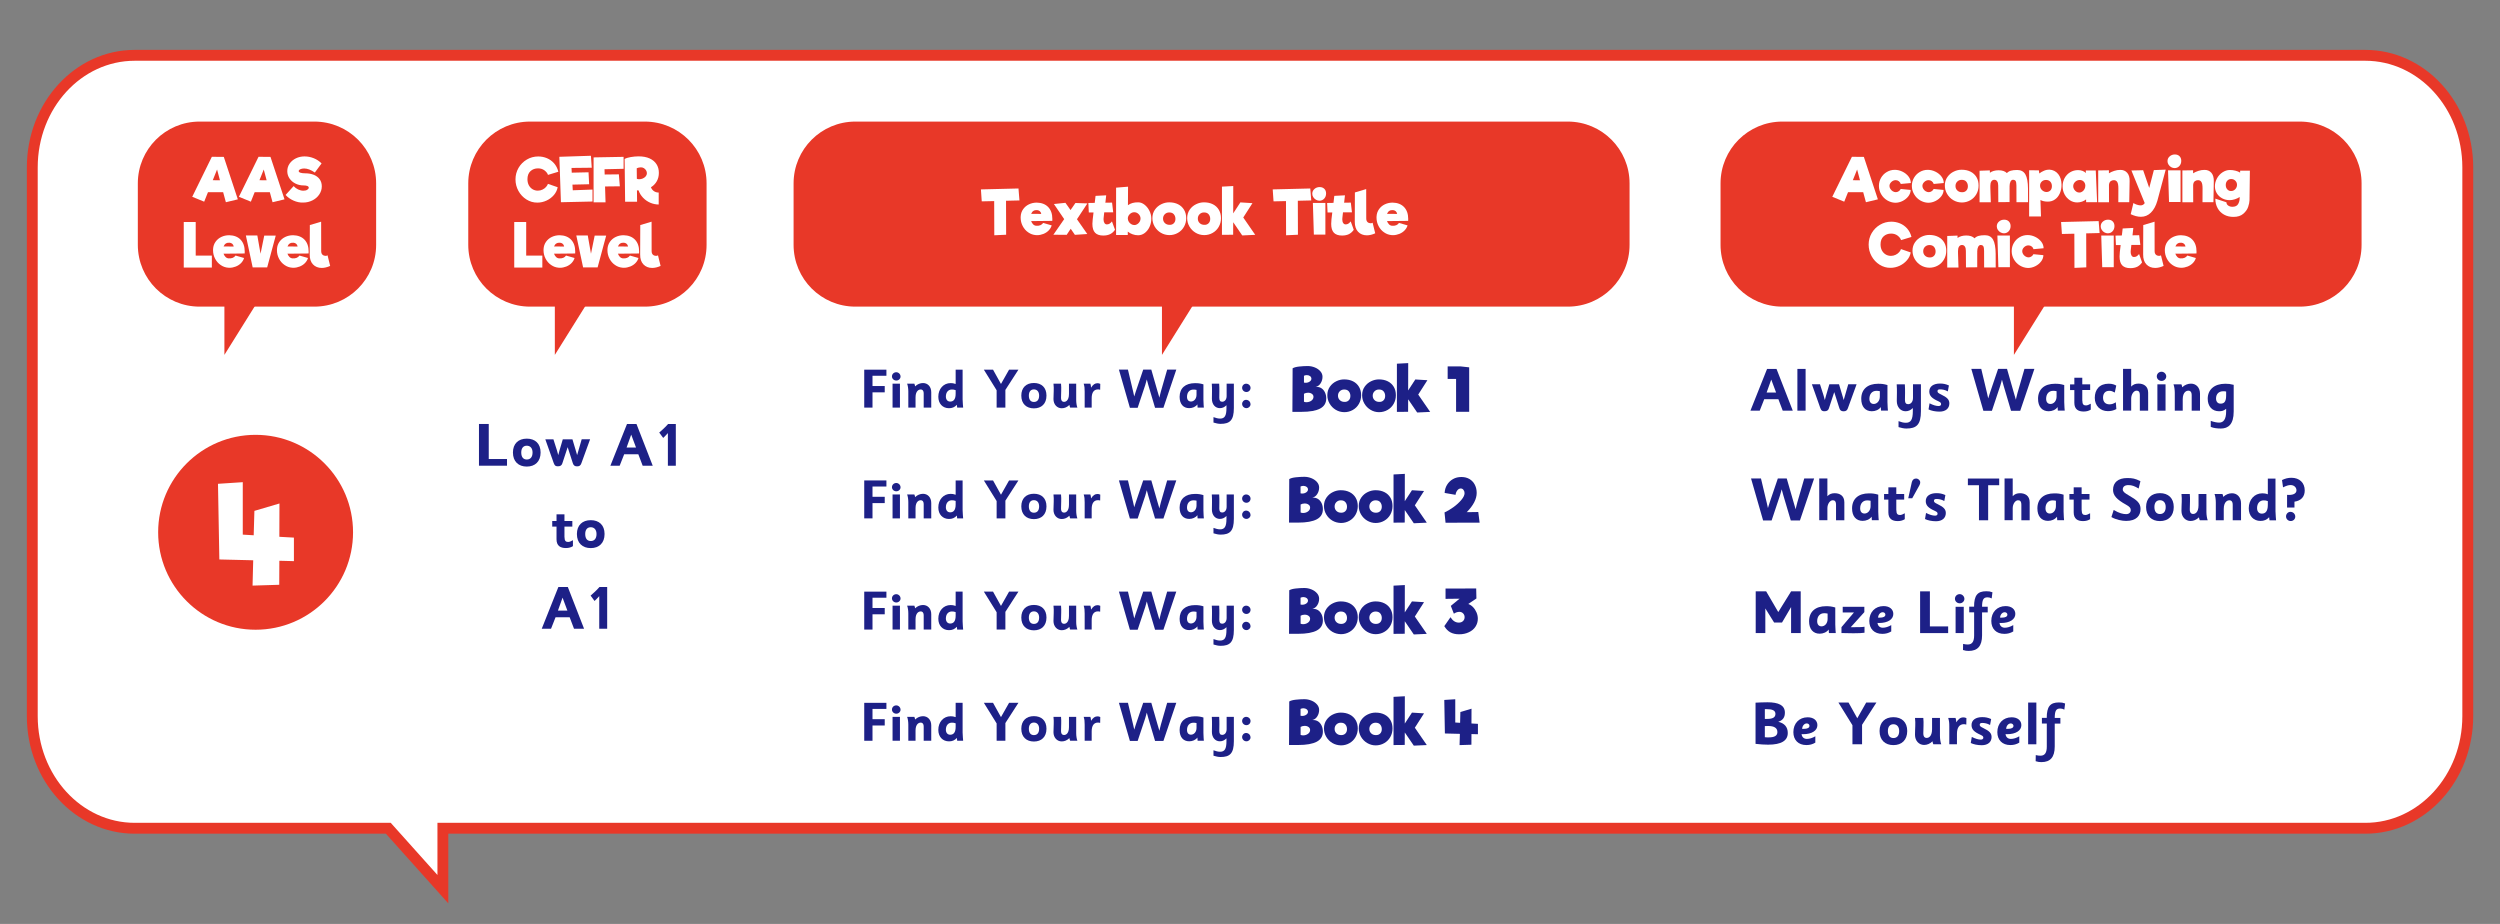 <svg xmlns="http://www.w3.org/2000/svg" xmlns:xlink="http://www.w3.org/1999/xlink" id="Layer_1" viewBox="0 0 460 170" style="enable-background:new 0 0 460 170;"><rect x="0" y="0" width="460" height="170" fill="#808080" stroke="none"/><style>.st0{fill:#FFFFFF;stroke:#E83828;stroke-width:2;stroke-miterlimit:10;} .st1{fill:#E83828;} .st2{fill:#FFFFFF;} .st3{fill:#1D2087;}</style><path class="st0" d="M435.21 10.18H24.79c-10.41.0-18.85 9.23-18.85 20.62v100.98c0 11.39 8.44 20.62 18.85 20.62h46.66l10.04 11.21V152.4h353.73c10.41.0 18.85-9.23 18.85-20.62V30.8C454.07 19.41 445.63 10.18 435.21 10.18z"/><g><path class="st1" d="M57.84 56.42H36.73c-6.28.0-11.37-5.09-11.37-11.37V33.74c0-6.28 5.09-11.37 11.37-11.37h21.11c6.28.0 11.37 5.09 11.37 11.37v11.31C69.22 51.33 64.12 56.42 57.84 56.42z"/></g><g><path class="st1" d="M118.65 56.42H97.53c-6.28.0-11.37-5.09-11.37-11.37V33.74c0-6.28 5.09-11.37 11.37-11.37h21.11c6.28.0 11.37 5.09 11.37 11.37v11.31C130.02 51.33 124.93 56.42 118.65 56.42z"/></g><g><polygon class="st1" points="102.09,46.09 102.09,65.3 114.09,46.09"/></g><g><polygon class="st1" points="41.29,46.09 41.29,65.3 53.28,46.09"/></g><g><path class="st1" d="M288.48 56.42H157.39c-6.28.0-11.37-5.09-11.37-11.37V33.74c0-6.28 5.09-11.37 11.37-11.37h131.08c6.28.0 11.37 5.09 11.37 11.37v11.31C299.85 51.33 294.76 56.42 288.48 56.42z"/></g><g><polygon class="st1" points="213.8,46.09 213.8,65.3 225.8,46.09"/></g><g><path class="st1" d="M423.16 56.42h-95.21c-6.28.0-11.37-5.09-11.37-11.37V33.74c0-6.28 5.09-11.37 11.37-11.37h95.21c6.28.0 11.37 5.09 11.37 11.37v11.31C434.54 51.33 429.44 56.42 423.16 56.42z"/></g><g><polygon class="st1" points="370.56,46.09 370.56,65.3 382.55,46.09"/></g><g><path class="st2" d="M41.06 35.37l-2.79-.01-.7 1.75-2.2-.9 3.61-7.36 2.2.02 2.58 7.81-2.2.53L41.06 35.37zM40.47 33.17l-.53-1.98-.79 1.97L40.47 33.17z"/><path class="st2" d="M49.65 35.37l-2.79-.01-.7 1.75-2.2-.9 3.61-7.36 2.2.02 2.58 7.81-2.2.53L49.65 35.37zM49.06 33.17l-.53-1.98-.79 1.97L49.06 33.17z"/><path class="st2" d="M54.01 36.91c-.59-.26-1.08-.61-1.46-1.04l1.48-1.63c.23.26.51.47.83.62s.64.23.96.23c.29.0.53-.05.71-.17.18-.11.28-.24.28-.38s-.09-.25-.26-.32c-.18-.07-.4-.1-.68-.1-.54.0-1.04-.11-1.5-.34-.46-.23-.82-.54-1.1-.94-.27-.4-.41-.85-.41-1.35.0-.51.14-.98.43-1.39s.67-.73 1.16-.97c.48-.23 1.01-.35 1.58-.35.58.0 1.14.11 1.69.33s1.03.54 1.45.96l-1.24 1.68C57.23 31.26 56.58 31 55.96 31c-.27.0-.51.05-.7.14-.2.09-.3.21-.3.34.0.14.12.24.35.31.23.07.51.1.84.1.59.0 1.11.09 1.57.27s.83.46 1.09.81c.26.36.4.8.4 1.31.0.55-.16 1.05-.47 1.51s-.73.82-1.25 1.08-1.09.4-1.69.4C55.2 37.3 54.6 37.17 54.01 36.91z"/><path class="st2" d="M38.98 47.03v2.2h-5.17v-8.38h2.2v6.18h2.97z"/><path class="st2" d="M44.27 44.1c.51.54.76 1.26.76 2.19.0.15.0.27-.01.35l-3.89.04c.09.24.21.44.37.6.16.16.34.24.56.26.59.04 1.01-.13 1.28-.52l1.57.45c-.1.34-.28.65-.55.93-.27.28-.6.49-.97.64-.38.15-.77.23-1.17.23-.1.0-.17.0-.22-.01-.51-.04-.97-.2-1.4-.5-.43-.29-.77-.68-1.02-1.16s-.38-1-.38-1.56c0-.11.0-.19.01-.25.03-.48.18-.92.45-1.3.27-.38.62-.68 1.06-.89.44-.21.92-.32 1.45-.32C43.05 43.3 43.77 43.57 44.27 44.1zm-3.13 1.25L43 45.36c-.03-.21-.12-.38-.26-.5s-.31-.18-.49-.2C41.71 44.62 41.33 44.85 41.14 45.35z"/><path class="st2" d="M50.74 43.34l-1.58 5.86h-2.67l-1.25-5.87h2.11l.59 3.36.68-3.34h2.12z"/><path class="st2" d="M56.03 44.1c.51.54.76 1.26.76 2.19.0.15.0.27-.01.35l-3.89.04c.09.24.21.44.37.6.16.16.34.24.56.26.59.04 1.01-.13 1.28-.52l1.57.45c-.1.34-.28.65-.55.93-.27.28-.6.49-.97.64-.38.15-.77.23-1.17.23-.1.0-.17.0-.22-.01-.51-.04-.97-.2-1.4-.5-.43-.29-.77-.68-1.02-1.16s-.38-1-.38-1.56c0-.11.0-.19.01-.25.03-.48.18-.92.45-1.3.27-.38.62-.68 1.06-.89.44-.21.92-.32 1.45-.32C54.81 43.3 55.52 43.57 56.03 44.1zM52.9 45.35l1.86.01c-.03-.21-.12-.38-.26-.5s-.31-.18-.49-.2C53.46 44.62 53.09 44.85 52.9 45.35z"/><path class="st2" d="M59.21 49.3c-.67.0-1.21-.22-1.62-.65s-.61-1.04-.6-1.83l.02-5.41 2.08-.62.01 5.41c0 .3.08.52.24.67.16.14.35.21.56.21.15.0.28-.03.37-.1l.48 1.95C60.21 49.17 59.69 49.3 59.21 49.3z"/></g><g><path class="st2" d="M342.83 35.37l-2.79-.01-.7 1.75-2.2-.9 3.61-7.36 2.2.02 2.58 7.81-2.2.53-.5-1.84zM342.24 33.17l-.53-1.98-.79 1.97L342.24 33.17z"/><path class="st2" d="M347.23 36.86c-.46-.28-.83-.66-1.1-1.13s-.41-.98-.41-1.52.13-1.04.39-1.49.61-.81 1.06-1.07c.44-.26.93-.4 1.47-.4.48.0.94.11 1.4.33s.83.52 1.12.89.43.78.43 1.21l-1.85.17c-.07-.21-.19-.38-.36-.51-.17-.13-.37-.19-.58-.19-.29.0-.55.11-.79.33-.23.22-.35.46-.35.74.0.18.05.36.17.54s.25.32.43.43.37.17.56.17.37-.05.54-.17c.17-.11.29-.25.37-.42l1.83.18c0 .4-.14.79-.41 1.15-.27.36-.63.66-1.07.88s-.89.33-1.35.33C348.19 37.29 347.7 37.14 347.23 36.86z"/><path class="st2" d="M353.29 36.86c-.46-.28-.83-.66-1.1-1.13s-.41-.98-.41-1.52.13-1.04.39-1.49.61-.81 1.06-1.07c.44-.26.93-.4 1.47-.4.48.0.94.11 1.4.33s.83.52 1.12.89.43.78.43 1.21l-1.85.17c-.07-.21-.19-.38-.36-.51-.17-.13-.37-.19-.58-.19-.29.0-.56.11-.79.33s-.35.46-.35.74c0 .18.06.36.17.54s.25.32.43.43.37.17.56.17.37-.05.54-.17c.17-.11.29-.25.37-.42l1.83.18c0 .4-.14.79-.41 1.15-.28.36-.63.66-1.07.88-.44.22-.89.33-1.35.33C354.26 37.29 353.76 37.14 353.29 36.86z"/><path class="st2" d="M359.39 36.82c-.48-.29-.85-.67-1.13-1.15s-.41-.99-.41-1.54c0-.6.16-1.12.47-1.56.31-.44.7-.77 1.18-1 .47-.23.95-.34 1.44-.34.63.0 1.18.12 1.65.36s.83.58 1.09 1.02.38.95.38 1.54c0 .58-.14 1.11-.41 1.58-.27.47-.64.85-1.12 1.12-.47.27-1 .41-1.57.41C360.39 37.25 359.87 37.11 359.39 36.82zM361.79 35.08c.2-.2.3-.47.3-.81.0-.33-.1-.61-.29-.84-.19-.23-.47-.34-.85-.34-.33.0-.6.11-.82.33s-.32.49-.32.81c0 .33.11.6.34.82.23.22.52.32.87.32C361.34 35.38 361.59 35.28 361.79 35.08z"/><path class="st2" d="M373.16 37.21h-2.13l-.01-3.06c0-.4-.05-.68-.14-.84-.09-.15-.26-.23-.5-.23-.18.0-.33.11-.45.34-.11.22-.17.51-.17.85l.01.21-.01-.03v2.73l-2.07.02-.02-3.05c0-.34-.06-.6-.19-.79-.12-.19-.3-.28-.53-.28-.23.0-.41.1-.54.3s-.19.48-.19.85l.01.23-.01-.02.09 2.78h-2.07v-5.8l1.89-.07.01.44c.19-.15.42-.26.7-.34.27-.08.57-.12.9-.12.67.0 1.18.17 1.53.52.18-.21.43-.35.73-.44s.69-.13 1.18-.13c.68.0 1.18.27 1.49.81s.47 1.41.48 2.61L373.16 37.21z"/><path class="st2" d="M378.72 32.04c.4.52.6 1.17.6 1.97.0.57-.1 1.08-.31 1.56-.21.47-.5.85-.89 1.12-.38.28-.82.41-1.33.41-.54.0-.99-.1-1.35-.3l.1 3.03h-2.18v-8.5l1.79.01.08.58c.26-.21.56-.38.9-.52s.66-.19.95-.19C377.77 31.25 378.31 31.53 378.72 32.04zM377.28 35.03c.18-.19.27-.45.27-.78.0-.34-.1-.62-.3-.83s-.46-.31-.78-.31-.58.1-.79.3c-.21.2-.31.45-.31.75.0.32.12.59.36.82s.52.35.84.35C376.86 35.32 377.1 35.22 377.28 35.03z"/><path class="st2" d="M383.85 37.21l-.01-.52c-.2.17-.44.3-.74.41-.29.1-.59.15-.9.15-.48.0-.93-.13-1.34-.4-.41-.27-.74-.63-.98-1.08-.24-.45-.36-.95-.36-1.5s.12-1.05.37-1.51c.25-.45.59-.81 1.03-1.07s.92-.39 1.45-.39c.29.0.56.05.81.14s.46.23.61.4v-.47h1.83l.25 5.84H383.85zM383.13 35.26c.18-.12.32-.27.42-.47s.15-.4.15-.62c0-.3-.1-.55-.29-.75s-.44-.3-.73-.3c-.32.0-.61.11-.85.34-.24.23-.36.5-.36.81.0.19.05.38.16.56s.25.33.42.44.35.16.53.16C382.77 35.44 382.95 35.38 383.13 35.26z"/><path class="st2" d="M391.4 31.79c.32.36.47.88.45 1.54l-.07 3.88h-2.01l.01-2.58c0-.54-.07-.92-.21-1.14-.14-.23-.35-.34-.63-.34-.23.0-.42.07-.59.2-.16.13-.27.36-.3.67l.01 3.2h-1.99v-5.86l1.97-.03v.56c.28-.18.6-.33.98-.45s.74-.18 1.1-.18C390.65 31.25 391.08 31.43 391.4 31.79z"/><path class="st2" d="M398.49 31.21l-1.54 5.75c-.27.94-.67 1.66-1.19 2.17-.52.51-1.13.76-1.83.76-.29.0-.61-.04-.94-.13s-.65-.21-.94-.35l.5-2.06c.14.12.35.22.63.31s.51.13.69.13c.33.0.58-.14.76-.42l-2.45-6 2.16-.05 1.12 3.26.85-3.28L398.49 31.21z"/><path class="st2" d="M399.5 30.76c-.2-.11-.37-.27-.49-.47-.13-.2-.19-.41-.19-.64.0-.35.13-.65.4-.88.27-.24.59-.35.96-.35.35.0.64.11.85.32s.32.5.32.85c0 .39-.12.71-.35.96s-.53.38-.88.38C399.91 30.93 399.7 30.87 399.5 30.76zM398.92 31.34h2.3v5.83h-2.12L398.92 31.34z"/><path class="st2" d="M406.89 31.79c.31.36.46.88.45 1.54l-.07 3.88h-2.01l.01-2.58c0-.54-.07-.92-.21-1.14-.14-.23-.35-.34-.63-.34-.23.0-.42.07-.59.2s-.27.36-.3.67l.01 3.2h-1.99v-5.86l1.97-.03v.56c.28-.18.6-.33.98-.45.37-.12.74-.18 1.1-.18C406.14 31.25 406.57 31.43 406.89 31.79z"/><path class="st2" d="M413.98 31.36l-.07 5.48c-.01.35-.09.76-.25 1.23s-.46.89-.9 1.27-1.04.57-1.81.57c-.65.0-1.23-.14-1.73-.42s-.9-.68-1.18-1.19c-.28-.51-.42-1.09-.42-1.75l2.04.67c.01.26.12.46.34.61.22.15.47.22.75.22.52.0.88-.17 1.07-.51.19-.34.29-.72.28-1.14v-.15c-.25.17-.55.31-.89.42s-.66.16-.96.16c-.49.0-.95-.11-1.36-.33s-.75-.53-.99-.92-.36-.83-.36-1.31c0-.5.13-.98.38-1.44s.59-.84 1.02-1.12.88-.43 1.35-.43c.36.0.71.04 1.04.13.33.08.62.2.85.35l.01-.36H413.98zm-2.69 3.45c.21-.23.32-.49.32-.79.0-.31-.1-.56-.31-.77s-.46-.31-.76-.31c-.29.0-.53.1-.72.31-.19.21-.28.47-.28.79s.09.59.28.8c.19.21.42.31.7.31C410.82 35.15 411.07 35.04 411.29 34.81z"/><path class="st2" d="M345.84 48.7c-.62-.39-1.11-.92-1.47-1.57-.36-.66-.54-1.36-.54-2.12.0-.77.19-1.48.56-2.12.38-.64.88-1.15 1.52-1.53s1.34-.57 2.09-.57c.55.0 1.08.1 1.59.31s.95.53 1.33.95c.37.43.64.94.79 1.55l-1.91.58c-.11-.32-.33-.59-.66-.84-.33-.24-.72-.36-1.17-.36-.56.0-1.02.17-1.39.51-.37.34-.56.83-.56 1.48.0.43.09.81.26 1.13.18.32.41.56.7.73s.61.25.96.25c.31.0.59-.07.86-.2.26-.13.48-.29.65-.49s.28-.38.33-.56l1.79.62c-.09.51-.31.99-.68 1.42s-.82.78-1.36 1.03-1.1.38-1.68.38C347.13 49.29 346.46 49.09 345.84 48.7z"/><path class="st2" d="M353.44 48.82c-.48-.29-.85-.67-1.13-1.15s-.41-.99-.41-1.54c0-.6.16-1.12.47-1.56.31-.44.7-.77 1.18-1 .47-.23.95-.34 1.44-.34.63.0 1.18.12 1.65.36s.83.58 1.09 1.02c.26.44.38.95.38 1.54.0.58-.14 1.11-.41 1.58-.27.47-.64.85-1.12 1.12-.47.27-1 .41-1.57.41C354.45 49.25 353.92 49.11 353.44 48.82zM355.85 47.08c.2-.2.3-.47.3-.81.0-.33-.1-.61-.29-.84-.19-.23-.47-.34-.85-.34-.33.0-.6.11-.82.33s-.32.49-.32.81c0 .33.11.6.34.82.23.22.52.32.87.32C355.39 47.38 355.65 47.28 355.85 47.08z"/><path class="st2" d="M367.21 49.21h-2.13l-.01-3.06c0-.4-.05-.68-.14-.84-.09-.15-.26-.23-.5-.23-.18.0-.33.11-.45.34-.11.22-.17.51-.17.85l.01.21-.01-.03v2.73l-2.07.02-.02-3.05c0-.34-.06-.6-.19-.79-.12-.19-.3-.28-.53-.28-.23.0-.41.1-.54.3s-.19.48-.19.85l.01.23-.01-.02.09 2.78h-2.07v-5.8l1.89-.07.01.44c.19-.15.42-.26.7-.34.27-.08.57-.12.9-.12.67.0 1.18.17 1.53.52.18-.21.43-.35.73-.44s.69-.13 1.18-.13c.68.0 1.18.27 1.49.81s.47 1.41.48 2.61L367.21 49.21z"/><path class="st2" d="M368.1 42.76c-.2-.11-.37-.27-.5-.47-.13-.2-.19-.41-.19-.64.0-.35.13-.65.4-.88.27-.24.59-.35.96-.35.35.0.64.11.85.32s.33.5.33.85c0 .39-.12.71-.35.96-.24.25-.53.38-.88.38C368.51 42.93 368.3 42.87 368.1 42.76zM367.52 43.34h2.3v5.83h-2.12L367.52 43.34z"/><path class="st2" d="M371.66 48.86c-.46-.28-.83-.66-1.1-1.13s-.41-.98-.41-1.52.13-1.04.39-1.49.61-.81 1.06-1.07c.44-.26.93-.4 1.47-.4.48.0.94.11 1.4.33s.83.52 1.12.89.43.78.43 1.21l-1.85.17c-.07-.21-.18-.38-.36-.51-.17-.13-.36-.19-.58-.19-.29.0-.56.11-.79.33s-.35.46-.35.74c0 .18.05.36.16.54s.26.32.44.43.36.17.55.17.37-.05.54-.17c.17-.11.29-.25.37-.42l1.83.18c0 .4-.14.79-.41 1.15-.27.36-.63.66-1.07.88-.44.22-.89.33-1.35.33C372.62 49.29 372.12 49.14 371.66 48.86z"/><path class="st2" d="M383.86 42.94l.02 6.25-2.18.1-.02-6.29-2.29.05-.15-2.2 6.91-.17.18 2.2L383.86 42.94z"/><path class="st2" d="M387.21 42.76c-.2-.11-.37-.27-.49-.47-.13-.2-.19-.41-.19-.64.0-.35.13-.65.4-.88.27-.24.59-.35.96-.35.35.0.64.11.85.32s.32.5.32.85c0 .39-.12.71-.35.96s-.53.38-.88.38C387.62 42.93 387.41 42.87 387.21 42.76zM386.63 43.34h2.3v5.83h-2.12L386.63 43.34z"/><path class="st2" d="M394.14 48.28c-.24.36-.54.62-.88.8-.35.17-.77.26-1.27.26-.67.0-1.17-.17-1.5-.51-.33-.34-.49-.89-.49-1.64.0-.21.02-.49.05-.84l.15-1.26h-.87l-.08-1.74 1.17-.02.15-1.29 1.96-.1-.15 1.36 1.23-.02.21 1.79h-1.65l-.11.99c-.01.13-.02.23-.02.29.0.29.06.52.17.69.11.17.26.25.44.25s.34-.04.48-.12c.14-.08.29-.22.46-.43L394.14 48.28z"/><path class="st2" d="M396.56 49.3c-.67.0-1.21-.22-1.62-.65s-.61-1.04-.6-1.83l.02-5.41 2.08-.62.01 5.41c0 .3.08.52.24.67.16.14.35.21.56.21.15.0.28-.03.37-.1l.48 1.95C397.56 49.17 397.05 49.3 396.56 49.3z"/><path class="st2" d="M403.4 44.1c.51.54.76 1.26.76 2.19.0.15.0.27-.01.35l-3.89.04c.09.24.21.44.37.6.16.16.34.24.56.26.59.04 1.01-.13 1.28-.52l1.57.45c-.1.34-.28.65-.55.93-.27.28-.6.49-.97.64-.38.15-.77.23-1.17.23-.09.0-.17.0-.22-.01-.51-.04-.97-.2-1.4-.5-.43-.29-.77-.68-1.02-1.16s-.38-1-.38-1.56c0-.11.0-.19.01-.25.03-.48.18-.92.45-1.3.27-.38.62-.68 1.06-.89s.92-.32 1.45-.32C402.19 43.3 402.9 43.57 403.4 44.1zm-3.13 1.25 1.86.01c-.03-.21-.12-.38-.26-.5s-.31-.18-.49-.2C400.84 44.62 400.47 44.85 400.27 45.35z"/></g><g><path class="st3" d="M163.1 69.14h-2.56v1.89h2.25v1.16h-2.25V75h-1.52v-6.98h4.08v1.12z"/><path class="st3" d="M164.92 70.02c-.44.0-.8-.34-.8-.76s.34-.77.8-.77c.41.0.78.36.78.79C165.7 69.69 165.35 70.02 164.92 70.02zM165.59 75h-1.36v-4.4h1.36V75z"/><path class="st3" d="M168.46 75h-1.33v-2.99c0-.51-.09-1.1-.22-1.41h1.33c.08.19.1.26.14.49.42-.41.95-.61 1.46-.61.85.0 1.51.65 1.51 1.69V75h-1.39v-2.59c0-.71-.4-.75-.59-.75-.17.0-.91.14-.91 1.45V75z"/><path class="st3" d="M174.61 75.11c-1.16.0-1.96-.84-1.96-2.11.0-1.46.96-2.51 2.26-2.51.3.0.56.03.93.16v-2.63h1.28v5.46c0 .45.1 1.52.1 1.52h-1.1s-.04-.19-.06-.52C175.65 74.94 175.19 75.11 174.61 75.11zM175.84 71.79c-.25-.1-.46-.12-.7-.12-.65.0-1.1.5-1.1 1.29.0.58.32.93.79.93.57.0 1.01-.35 1.01-1.44V71.79z"/><path class="st3" d="M187.39 68.02l-2.4 3.72V75h-1.61v-3.19l-2.35-3.79h1.69l1.46 2.63 1.49-2.63h1.72z"/><path class="st3" d="M190.24 75.14c-1.38.0-2.32-.84-2.32-2.35.0-1.47.91-2.32 2.32-2.32 1.39.0 2.31.82 2.31 2.32C192.55 74.3 191.62 75.14 190.24 75.14zm0-3.49c-.6.0-.93.43-.93 1.14.0.74.32 1.17.93 1.17s.96-.42.96-1.17C191.2 72.07 190.82 71.65 190.24 71.65z"/><path class="st3" d="M196.69 70.6h1.33v2.99c0 .51.09 1.1.22 1.41h-1.33c-.08-.19-.1-.26-.14-.49-.42.41-.9.61-1.41.61-.85.0-1.52-.69-1.52-1.69.0-1.13.12-1.84.0-2.83h1.39c.09.91.0 1.64.0 2.59.0.73.41.75.6.75.17.0.86-.14.86-1.45V70.6z"/><path class="st3" d="M200.87 75h-1.29v-2.95c0-.68-.03-.92-.18-1.45h1.23c.09.32.11.41.12.73.39-.59.72-.82 1.2-.82.18.0.27.03.5.12l-.02 1.08c-.19-.04-.27-.06-.4-.06-.75.0-1.16.56-1.16 1.62V75z"/><path class="st3" d="M216.44 68.01l-2.37 7.02h-1.54l-1.24-4.18c-.12-.39-.28-1.03-.28-1.03s-.17.68-.29 1.04l-1.39 4.17h-1.43l-2.02-7.02h1.66l.96 4.05c.09.37.2.89.2.89.18-.56.18-.58.3-.95l1.35-3.99h1.49l1.15 4.01c.11.38.34 1.15.34 1.15s.16-.76.27-1.13l1.16-4.03H216.44z"/><path class="st3" d="M218.82 75.1c-1.09.0-1.77-.76-1.77-2.08.0-1.6 1.06-2.52 2.83-2.52.58.0.94.04 1.55.22v2.84c0 .62.08 1.44.08 1.44h-1.15s-.02-.27-.04-.59C219.99 74.86 219.41 75.1 218.82 75.1zm1.34-3.36c-.23-.05-.41-.06-.57-.06-.71.0-1.18.5-1.18 1.34.0.56.29.86.73.86.55.0 1.02-.5 1.02-1.24V71.74z"/><path class="st3" d="M227.03 70.6v4.49c0 2.25-.74 2.9-2.44 2.9-.43.0-.84-.1-1.31-.24v-1c.44.16.82.27 1.21.27.84.0 1.18-.49 1.18-1.96v-.5c-.37.37-.76.54-1.22.54-.81.0-1.46-.66-1.46-1.72.0-.96.06-1.72-.02-2.78h1.36c.07 1.09.02 1.83.02 2.58.0.52.17.74.53.74.47.0.82-.41.82-1.05V70.6H227.03z"/><path class="st3" d="M229.34 72.13c-.43.0-.79-.34-.79-.77.0-.42.33-.76.74-.76.44.0.81.34.81.77S229.76 72.13 229.34 72.13zM230.1 74.37c0 .4-.34.73-.76.73-.43.0-.79-.35-.79-.78.0-.41.32-.75.73-.75.45.0.81.36.81.8H230.1z"/><path class="st3" d="M242.3 71.19c.32.0.61.09.88.27.26.18.47.44.62.76.15.33.23.69.23 1.09.0.84-.37 1.46-1.12 1.86s-1.9.61-3.44.61h-1.67l.04-8.01c.26-.16.67-.27 1.22-.33s1.07-.09 1.56-.09c.45.0.89.09 1.31.26s.76.41 1.02.71.39.63.39 1c0 .45-.12.85-.35 1.21s-.53.58-.91.65C242.12 71.19 242.2 71.19 242.3 71.19zM241.06 69.21c-.16-.12-.36-.19-.61-.19-.18.0-.36.04-.52.12v1.25c.09.03.19.04.32.04.27.0.51-.07.73-.22.21-.15.32-.32.32-.53C241.29 69.49 241.21 69.33 241.06 69.21zM241.3 73.72c.25-.19.38-.42.38-.7.0-.23-.09-.41-.29-.55-.19-.14-.42-.21-.7-.21s-.53.06-.76.19v1.47c.14.06.29.09.45.09C240.74 74 241.04 73.91 241.3 73.72z"/><path class="st3" d="M245.77 75.4c-.48-.29-.85-.67-1.13-1.15s-.41-.99-.41-1.54c0-.6.16-1.12.47-1.56s.7-.77 1.18-1c.47-.23.95-.34 1.44-.34.63.0 1.18.12 1.65.36s.83.58 1.09 1.02.39.95.39 1.54c0 .58-.14 1.11-.41 1.58s-.64.85-1.12 1.12c-.47.27-1 .41-1.57.41C246.77 75.83 246.25 75.69 245.77 75.4zM248.17 73.66c.2-.2.3-.47.3-.81.0-.33-.1-.61-.29-.84s-.47-.34-.85-.34c-.33.0-.6.11-.82.33s-.32.49-.32.81c0 .33.11.6.34.82s.52.32.87.32C247.72 73.96 247.97 73.86 248.17 73.66z"/><path class="st3" d="M252.17 75.4c-.48-.29-.85-.67-1.13-1.15s-.41-.99-.41-1.54c0-.6.16-1.12.47-1.56s.7-.77 1.18-1 .95-.34 1.44-.34c.63.0 1.18.12 1.65.36s.83.58 1.09 1.02.38.95.38 1.54c0 .58-.14 1.11-.41 1.58s-.64.85-1.12 1.12c-.47.27-1 .41-1.57.41S252.65 75.69 252.17 75.4zM254.57 73.66c.2-.2.3-.47.3-.81.0-.33-.1-.61-.29-.84s-.47-.34-.85-.34c-.33.0-.6.11-.82.33s-.33.49-.33.81c0 .33.11.6.34.82s.52.32.87.32C254.12 73.96 254.37 73.86 254.57 73.66z"/><path class="st3" d="M260.76 75.9l-1.66-2.43-.01 2.3-2.06.02v-8.87l2.08-.11-.01 5.03 1.32-2.02 2.22.14-1.69 2.64 2.2 3.19L260.76 75.9z"/><path class="st3" d="M268.77 67.42l1.56.17v8.18h-2.41v-6.05h-1.55v-2.3H268.77z"/></g><g><path class="st3" d="M163.1 89.52h-2.56v1.89h2.25v1.16h-2.25v2.81h-1.52V88.4h4.08V89.52z"/><path class="st3" d="M164.92 90.4c-.44.0-.8-.34-.8-.76s.34-.77.8-.77c.41.0.78.36.78.79C165.7 90.07 165.35 90.4 164.92 90.4zM165.59 95.38h-1.36v-4.4h1.36V95.38z"/><path class="st3" d="M168.46 95.38h-1.33v-2.99c0-.51-.09-1.1-.22-1.41h1.33c.08.19.1.26.14.49.42-.41.95-.61 1.46-.61.85.0 1.51.65 1.51 1.69v2.83h-1.39v-2.59c0-.71-.4-.75-.59-.75-.17.0-.91.14-.91 1.45v1.89z"/><path class="st3" d="M174.61 95.49c-1.16.0-1.96-.84-1.96-2.11.0-1.46.96-2.51 2.26-2.51.3.0.56.03.93.16V88.4h1.28v5.46c0 .45.1 1.52.1 1.52h-1.1s-.04-.19-.06-.52C175.65 95.32 175.19 95.49 174.61 95.49zM175.84 92.17c-.25-.1-.46-.12-.7-.12-.65.0-1.1.5-1.1 1.29.0.58.32.93.79.93.57.0 1.01-.35 1.01-1.44V92.17z"/><path class="st3" d="M187.39 88.4l-2.4 3.72v3.26h-1.61v-3.19l-2.35-3.79h1.69l1.46 2.63 1.49-2.63h1.72z"/><path class="st3" d="M190.24 95.52c-1.38.0-2.32-.84-2.32-2.35.0-1.47.91-2.32 2.32-2.32 1.39.0 2.31.82 2.31 2.32C192.55 94.68 191.62 95.52 190.24 95.52zm0-3.49c-.6.0-.93.43-.93 1.14.0.74.32 1.17.93 1.17s.96-.42.96-1.17C191.2 92.45 190.82 92.03 190.24 92.03z"/><path class="st3" d="M196.69 90.98h1.33v2.99c0 .51.09 1.1.22 1.41h-1.33c-.08-.19-.1-.26-.14-.49-.42.41-.9.61-1.41.61-.85.0-1.52-.69-1.52-1.69.0-1.13.12-1.84.0-2.83h1.39c.09.91.0 1.64.0 2.59.0.73.41.75.6.75.17.0.86-.14.86-1.45V90.98z"/><path class="st3" d="M200.87 95.38h-1.29v-2.95c0-.68-.03-.92-.18-1.45h1.23c.09.32.11.41.12.73.39-.59.72-.82 1.2-.82.18.0.27.03.5.12l-.02 1.08c-.19-.04-.27-.06-.4-.06-.75.0-1.16.56-1.16 1.62V95.38z"/><path class="st3" d="M216.44 88.39l-2.37 7.02h-1.54l-1.24-4.18c-.12-.39-.28-1.03-.28-1.03s-.17.68-.29 1.04l-1.39 4.17h-1.43l-2.02-7.02h1.66l.96 4.05c.09.37.2.89.2.89.18-.56.18-.58.3-.95l1.35-3.99h1.49l1.15 4.01c.11.38.34 1.15.34 1.15s.16-.76.27-1.13l1.16-4.03H216.44z"/><path class="st3" d="M218.82 95.48c-1.09.0-1.77-.76-1.77-2.08.0-1.6 1.06-2.52 2.83-2.52.58.0.94.04 1.55.22v2.84c0 .62.08 1.44.08 1.44h-1.15s-.02-.27-.04-.59C219.99 95.24 219.41 95.48 218.82 95.48zm1.34-3.36c-.23-.05-.41-.06-.57-.06-.71.0-1.18.5-1.18 1.34.0.56.29.86.73.86.55.0 1.02-.5 1.02-1.24V92.12z"/><path class="st3" d="M227.03 90.98v4.49c0 2.25-.74 2.9-2.44 2.9-.43.0-.84-.1-1.31-.24v-1c.44.16.82.27 1.21.27.84.0 1.18-.49 1.18-1.96v-.5c-.37.37-.76.54-1.22.54-.81.0-1.46-.66-1.46-1.72.0-.96.06-1.72-.02-2.78h1.36c.07 1.09.02 1.83.02 2.58.0.52.17.74.53.74.47.0.82-.41.82-1.05v-2.27H227.03z"/><path class="st3" d="M229.34 92.51c-.43.0-.79-.34-.79-.77.0-.42.33-.76.74-.76.44.0.81.34.81.77S229.76 92.51 229.34 92.51zM230.1 94.75c0 .4-.34.73-.76.73-.43.0-.79-.35-.79-.78.0-.41.32-.75.73-.75.45.0.81.36.81.8H230.1z"/><path class="st3" d="M241.68 91.57c.32.0.61.09.88.27.26.18.47.44.62.76.15.33.23.69.23 1.09.0.84-.37 1.46-1.12 1.86s-1.9.61-3.44.61h-1.67l.04-8.01c.26-.16.67-.27 1.22-.33s1.07-.09 1.56-.09c.45.0.89.09 1.31.26s.76.41 1.02.71.39.63.39 1c0 .45-.12.85-.35 1.21s-.53.58-.91.65C241.5 91.58 241.58 91.57 241.68 91.57zM240.43 89.59c-.16-.12-.36-.19-.61-.19-.18.0-.36.04-.52.12v1.25c.09.03.19.04.32.04.27.0.51-.07.73-.22.21-.15.32-.32.32-.53C240.67 89.88 240.59 89.72 240.43 89.59zM240.68 94.1c.25-.19.38-.42.38-.7.0-.23-.09-.41-.29-.55-.19-.14-.42-.21-.7-.21s-.53.06-.76.19v1.47c.14.06.29.09.45.09C240.12 94.39 240.42 94.29 240.68 94.1z"/><path class="st3" d="M245.15 95.79c-.48-.29-.85-.67-1.13-1.15s-.41-.99-.41-1.54c0-.6.16-1.12.47-1.56s.7-.77 1.18-1c.47-.23.95-.34 1.44-.34.63.0 1.18.12 1.65.36s.83.58 1.09 1.02.39.95.39 1.54c0 .58-.14 1.11-.41 1.58s-.64.85-1.12 1.12c-.47.27-1 .41-1.57.41C246.15 96.21 245.62 96.07 245.15 95.79zM247.55 94.05c.2-.2.3-.47.3-.81.0-.33-.1-.61-.29-.84s-.47-.34-.85-.34c-.33.0-.6.11-.82.33s-.32.49-.32.81c0 .33.11.6.34.82s.52.32.87.32C247.09 94.34 247.35 94.25 247.55 94.05z"/><path class="st3" d="M251.55 95.79c-.48-.29-.85-.67-1.13-1.15s-.41-.99-.41-1.54c0-.6.16-1.12.47-1.56s.7-.77 1.18-1 .95-.34 1.44-.34c.63.0 1.18.12 1.65.36s.83.58 1.09 1.02.38.95.38 1.54c0 .58-.14 1.11-.41 1.58s-.64.85-1.12 1.12c-.47.27-1 .41-1.57.41S252.03 96.07 251.55 95.79zM253.95 94.05c.2-.2.3-.47.3-.81.0-.33-.1-.61-.29-.84s-.47-.34-.85-.34c-.33.0-.6.11-.82.33s-.33.49-.33.81c0 .33.11.6.34.82s.52.32.87.32C253.5 94.34 253.75 94.25 253.95 94.05z"/><path class="st3" d="M260.14 96.28l-1.66-2.43-.01 2.3-2.06.02V87.3l2.08-.11-.01 5.03 1.32-2.02 2.22.14-1.69 2.64 2.2 3.19L260.14 96.28z"/><path class="st3" d="M272.25 96.17l-6.27.01-.19-1.89c.51-.23 1.06-.55 1.64-.97s1.07-.87 1.46-1.34c.4-.47.59-.89.59-1.25.0-.22-.07-.42-.2-.59-.13-.18-.3-.26-.5-.26-.24.0-.46.12-.64.36s-.29.51-.32.81l-2.01-.35c.03-.56.18-1.06.45-1.5s.63-.79 1.09-1.05c.46-.26.97-.38 1.54-.38s1.06.12 1.49.37c.42.25.75.6.98 1.04.23.45.35.95.35 1.52.0 1.12-.61 2.3-1.83 3.54l2.12-.03L272.25 96.17z"/></g><g><path class="st3" d="M163.1 109.98h-2.56v1.89h2.25v1.16h-2.25v2.81h-1.52v-6.98h4.08v1.12z"/><path class="st3" d="M164.92 110.86c-.44.0-.8-.34-.8-.76s.34-.77.8-.77c.41.0.78.36.78.79C165.7 110.53 165.35 110.86 164.92 110.86zM165.59 115.84h-1.36v-4.4h1.36V115.84z"/><path class="st3" d="M168.46 115.84h-1.33v-2.99c0-.51-.09-1.1-.22-1.41h1.33c.08.19.1.26.14.49.42-.41.95-.61 1.46-.61.85.0 1.51.65 1.51 1.69v2.83h-1.39v-2.59c0-.71-.4-.75-.59-.75-.17.0-.91.14-.91 1.45v1.89z"/><path class="st3" d="M174.61 115.95c-1.16.0-1.96-.84-1.96-2.11.0-1.46.96-2.51 2.26-2.51.3.0.56.03.93.16v-2.63h1.28v5.46c0 .45.1 1.52.1 1.52h-1.1s-.04-.19-.06-.52C175.65 115.78 175.19 115.95 174.61 115.95zM175.84 112.63c-.25-.1-.46-.12-.7-.12-.65.0-1.1.5-1.1 1.29.0.58.32.93.79.93.57.0 1.01-.35 1.01-1.44V112.63z"/><path class="st3" d="M187.39 108.86l-2.4 3.72v3.26h-1.61v-3.19l-2.35-3.79h1.69l1.46 2.63 1.49-2.63h1.72z"/><path class="st3" d="M190.24 115.98c-1.38.0-2.32-.84-2.32-2.35.0-1.47.91-2.32 2.32-2.32 1.39.0 2.31.82 2.31 2.32C192.55 115.14 191.62 115.98 190.24 115.98zM190.24 112.49c-.6.0-.93.43-.93 1.14.0.74.32 1.17.93 1.17s.96-.42.96-1.17C191.2 112.91 190.82 112.49 190.24 112.49z"/><path class="st3" d="M196.69 111.44h1.33v2.99c0 .51.09 1.1.22 1.41h-1.33c-.08-.19-.1-.26-.14-.49-.42.41-.9.61-1.41.61-.85.0-1.52-.69-1.52-1.69.0-1.13.12-1.84.0-2.83h1.39c.09.91.0 1.64.0 2.59.0.73.41.75.6.75.17.0.86-.14.86-1.45v-1.89z"/><path class="st3" d="M200.87 115.84h-1.29v-2.95c0-.68-.03-.92-.18-1.45h1.23c.09.32.11.41.12.73.39-.59.72-.82 1.2-.82.18.0.27.03.5.12l-.02 1.08c-.19-.04-.27-.06-.4-.06-.75.0-1.16.56-1.16 1.62V115.84z"/><path class="st3" d="M216.44 108.85l-2.37 7.02h-1.54l-1.24-4.18c-.12-.39-.28-1.03-.28-1.03s-.17.68-.29 1.04l-1.39 4.17h-1.43l-2.02-7.02h1.66l.96 4.05c.09.37.2.89.2.89.18-.56.18-.58.3-.95l1.35-3.99h1.49l1.15 4.01c.11.38.34 1.15.34 1.15s.16-.76.27-1.13l1.16-4.03H216.44z"/><path class="st3" d="M218.82 115.94c-1.09.0-1.77-.76-1.77-2.08.0-1.6 1.06-2.52 2.83-2.52.58.0.94.04 1.55.22v2.84c0 .62.08 1.44.08 1.44h-1.15s-.02-.27-.04-.59C219.99 115.7 219.41 115.94 218.82 115.94zm1.34-3.36c-.23-.05-.41-.06-.57-.06-.71.0-1.18.5-1.18 1.34.0.56.29.86.73.86.55.0 1.02-.5 1.02-1.24V112.58z"/><path class="st3" d="M227.03 111.44v4.49c0 2.25-.74 2.9-2.44 2.9-.43.0-.84-.1-1.31-.24v-1c.44.16.82.27 1.21.27.84.0 1.18-.49 1.18-1.96v-.5c-.37.37-.76.54-1.22.54-.81.0-1.46-.66-1.46-1.72.0-.96.06-1.72-.02-2.78h1.36c.07 1.09.02 1.83.02 2.58.0.52.17.74.53.74.47.0.82-.41.82-1.05v-2.27H227.03z"/><path class="st3" d="M229.34 112.97c-.43.0-.79-.34-.79-.77.0-.42.33-.76.74-.76.44.0.81.34.81.77S229.76 112.97 229.34 112.97zM230.1 115.21c0 .4-.34.73-.76.73-.43.0-.79-.35-.79-.78.0-.41.32-.75.73-.75.45.0.81.36.81.8H230.1z"/><path class="st3" d="M241.68 112.03c.32.0.61.09.88.27.26.18.47.44.62.76.15.33.23.69.23 1.09.0.84-.37 1.46-1.12 1.86s-1.9.61-3.44.61h-1.67l.04-8.01c.26-.16.67-.27 1.22-.33s1.07-.09 1.56-.09c.45.0.89.09 1.31.26s.76.41 1.02.71.39.63.39 1c0 .45-.12.85-.35 1.21s-.53.58-.91.65C241.5 112.04 241.58 112.03 241.68 112.03zm-1.25-1.98c-.16-.12-.36-.19-.61-.19-.18.0-.36.04-.52.12v1.25c.09.03.19.04.32.04.27.0.51-.07.73-.22.21-.15.32-.32.32-.53C240.67 110.34 240.59 110.18 240.43 110.05zM240.68 114.56c.25-.19.38-.42.38-.7.0-.23-.09-.41-.29-.55-.19-.14-.42-.21-.7-.21s-.53.06-.76.19v1.47c.14.06.29.09.45.09C240.12 114.85 240.42 114.75 240.68 114.56z"/><path class="st3" d="M245.15 116.25c-.48-.29-.85-.67-1.13-1.15s-.41-.99-.41-1.54c0-.6.16-1.12.47-1.56s.7-.77 1.18-1c.47-.23.95-.34 1.44-.34.63.0 1.18.12 1.65.36s.83.58 1.09 1.02.39.95.39 1.54c0 .58-.14 1.11-.41 1.58s-.64.85-1.12 1.12c-.47.27-1 .41-1.57.41C246.15 116.67 245.62 116.53 245.15 116.25zM247.55 114.51c.2-.2.3-.47.3-.81.0-.33-.1-.61-.29-.84s-.47-.34-.85-.34c-.33.0-.6.11-.82.33s-.32.49-.32.81c0 .33.11.6.34.82s.52.32.87.32C247.09 114.8 247.35 114.71 247.55 114.51z"/><path class="st3" d="M251.55 116.25c-.48-.29-.85-.67-1.13-1.15s-.41-.99-.41-1.54c0-.6.16-1.12.47-1.56s.7-.77 1.18-1 .95-.34 1.44-.34c.63.0 1.18.12 1.65.36s.83.58 1.09 1.02.38.95.38 1.54c0 .58-.14 1.11-.41 1.58s-.64.85-1.12 1.12c-.47.27-1 .41-1.57.41S252.03 116.53 251.55 116.25zM253.95 114.51c.2-.2.3-.47.3-.81.0-.33-.1-.61-.29-.84s-.47-.34-.85-.34c-.33.0-.6.11-.82.33s-.33.49-.33.81c0 .33.11.6.34.82s.52.32.87.32C253.5 114.8 253.75 114.71 253.95 114.51z"/><path class="st3" d="M260.14 116.74l-1.66-2.43-.01 2.3-2.06.02v-8.87l2.08-.11-.01 5.03 1.32-2.02 2.22.14-1.69 2.64 2.2 3.19L260.14 116.74z"/><path class="st3" d="M271.04 111.71c.27.28.48.61.64.98.16.37.24.76.24 1.16.0.54-.15 1.03-.44 1.47s-.7.78-1.23 1.02c-.52.25-1.11.37-1.77.37-.63.0-1.17-.12-1.61-.36s-.81-.62-1.12-1.14l1.14-1.64c.2.32.43.57.69.74s.54.25.84.25c.32.0.57-.09.77-.28s.3-.43.3-.72c0-.27-.09-.5-.27-.69s-.41-.29-.67-.29c-.19.0-.37.03-.52.08-.16.05-.33.14-.52.26l-.56-1.44 1.61-1.32-2.58.03v-1.9l5.64-.01.04 1.84-1.5 1.01C270.47 111.24 270.77 111.43 271.04 111.71z"/></g><g><path class="st3" d="M163.1 130.44h-2.56v1.89h2.25v1.16h-2.25v2.81h-1.52v-6.98h4.08v1.12z"/><path class="st3" d="M164.92 131.32c-.44.0-.8-.34-.8-.76s.34-.77.8-.77c.41.0.78.36.78.79C165.7 130.99 165.35 131.32 164.92 131.32zM165.59 136.3h-1.36v-4.4h1.36V136.3z"/><path class="st3" d="M168.46 136.3h-1.33v-2.99c0-.51-.09-1.1-.22-1.41h1.33c.08.19.1.26.14.49.42-.41.95-.61 1.46-.61.85.0 1.51.65 1.51 1.69v2.83h-1.39v-2.59c0-.71-.4-.75-.59-.75-.17.0-.91.14-.91 1.45V136.3z"/><path class="st3" d="M174.61 136.41c-1.16.0-1.96-.84-1.96-2.11.0-1.46.96-2.51 2.26-2.51.3.0.56.03.93.16v-2.63h1.28v5.46c0 .45.1 1.52.1 1.52h-1.1s-.04-.19-.06-.52C175.65 136.24 175.19 136.41 174.61 136.41zM175.84 133.09c-.25-.1-.46-.12-.7-.12-.65.0-1.1.5-1.1 1.29.0.58.32.93.79.93.57.0 1.01-.35 1.01-1.44V133.09z"/><path class="st3" d="M187.39 129.32l-2.4 3.72v3.26h-1.61v-3.19l-2.35-3.79h1.69l1.46 2.63 1.49-2.63h1.72z"/><path class="st3" d="M190.24 136.44c-1.38.0-2.32-.84-2.32-2.35.0-1.47.91-2.32 2.32-2.32 1.39.0 2.31.82 2.31 2.32C192.55 135.6 191.62 136.44 190.24 136.44zM190.24 132.95c-.6.0-.93.43-.93 1.14.0.74.32 1.17.93 1.17s.96-.42.96-1.17C191.2 133.37 190.82 132.95 190.24 132.95z"/><path class="st3" d="M196.69 131.9h1.33v2.99c0 .51.09 1.1.22 1.41h-1.33c-.08-.19-.1-.26-.14-.49-.42.41-.9.61-1.41.61-.85.0-1.52-.69-1.52-1.69.0-1.13.12-1.84.0-2.83h1.39c.09.91.0 1.64.0 2.59.0.73.41.75.6.75.17.0.86-.14.86-1.45V131.9z"/><path class="st3" d="M200.87 136.3h-1.29v-2.95c0-.68-.03-.92-.18-1.45h1.23c.09.32.11.41.12.73.39-.59.72-.82 1.2-.82.18.0.27.03.5.12l-.02 1.08c-.19-.04-.27-.06-.4-.06-.75.0-1.16.56-1.16 1.62V136.3z"/><path class="st3" d="M216.44 129.31l-2.37 7.02h-1.54l-1.24-4.18c-.12-.39-.28-1.03-.28-1.03s-.17.68-.29 1.04l-1.39 4.17h-1.43l-2.02-7.02h1.66l.96 4.05c.09.37.2.89.2.89.18-.56.18-.58.3-.95l1.35-3.99h1.49l1.15 4.01c.11.38.34 1.15.34 1.15s.16-.76.27-1.13l1.16-4.03H216.44z"/><path class="st3" d="M218.82 136.4c-1.09.0-1.77-.76-1.77-2.08.0-1.6 1.06-2.52 2.83-2.52.58.0.94.04 1.55.22v2.84c0 .62.08 1.44.08 1.44h-1.15s-.02-.27-.04-.59C219.99 136.16 219.41 136.4 218.82 136.4zM220.16 133.04c-.23-.05-.41-.06-.57-.06-.71.0-1.18.5-1.18 1.34.0.56.29.86.73.86.55.0 1.02-.5 1.02-1.24V133.04z"/><path class="st3" d="M227.03 131.9v4.49c0 2.25-.74 2.9-2.44 2.9-.43.0-.84-.1-1.31-.24v-1c.44.16.82.27 1.21.27.84.0 1.18-.49 1.18-1.96v-.5c-.37.37-.76.54-1.22.54-.81.0-1.46-.66-1.46-1.72.0-.96.06-1.72-.02-2.78h1.36c.07 1.09.02 1.83.02 2.58.0.52.17.74.53.74.47.0.82-.41.82-1.05v-2.27H227.03z"/><path class="st3" d="M229.34 133.43c-.43.0-.79-.34-.79-.77.0-.42.33-.76.74-.76.44.0.81.34.81.77S229.76 133.43 229.34 133.43zM230.1 135.67c0 .4-.34.73-.76.73-.43.0-.79-.35-.79-.78.0-.41.32-.75.73-.75.45.0.81.36.81.8H230.1z"/><path class="st3" d="M241.68 132.49c.32.0.61.09.88.27.26.18.47.44.62.76.15.33.23.69.23 1.09.0.84-.37 1.46-1.12 1.86s-1.9.61-3.44.61h-1.67l.04-8.01c.26-.16.67-.27 1.22-.33s1.07-.09 1.56-.09c.45.0.89.09 1.31.26s.76.41 1.02.71.39.63.39 1c0 .45-.12.85-.35 1.21s-.53.58-.91.65C241.5 132.5 241.58 132.49 241.68 132.49zM240.43 130.51c-.16-.12-.36-.19-.61-.19-.18.0-.36.04-.52.12v1.25c.09.03.19.04.32.04.27.0.51-.07.73-.22.21-.15.32-.32.32-.53C240.67 130.8 240.59 130.64 240.43 130.51zM240.68 135.02c.25-.19.38-.42.38-.7.0-.23-.09-.41-.29-.55-.19-.14-.42-.21-.7-.21s-.53.06-.76.19v1.47c.14.06.29.09.45.09C240.12 135.31 240.42 135.21 240.68 135.02z"/><path class="st3" d="M245.15 136.71c-.48-.29-.85-.67-1.13-1.15s-.41-.99-.41-1.54c0-.6.16-1.12.47-1.56s.7-.77 1.18-1c.47-.23.95-.34 1.44-.34.63.0 1.18.12 1.65.36s.83.58 1.09 1.02.39.95.39 1.54c0 .58-.14 1.11-.41 1.58s-.64.85-1.12 1.12c-.47.27-1 .41-1.57.41C246.15 137.13 245.62 136.99 245.15 136.71zM247.55 134.97c.2-.2.3-.47.3-.81.0-.33-.1-.61-.29-.84s-.47-.34-.85-.34c-.33.0-.6.11-.82.33s-.32.49-.32.81c0 .33.11.6.34.82s.52.32.87.32C247.09 135.26 247.35 135.17 247.55 134.97z"/><path class="st3" d="M251.55 136.71c-.48-.29-.85-.67-1.13-1.15-.28-.48-.41-.99-.41-1.54.0-.6.16-1.12.47-1.56s.7-.77 1.18-1 .95-.34 1.44-.34c.63.0 1.18.12 1.65.36s.83.58 1.09 1.02.38.95.38 1.54c0 .58-.14 1.11-.41 1.58s-.64.85-1.12 1.12c-.47.27-1 .41-1.57.41S252.03 136.99 251.55 136.71zM253.95 134.97c.2-.2.3-.47.3-.81.0-.33-.1-.61-.29-.84s-.47-.34-.85-.34c-.33.0-.6.11-.82.33s-.33.49-.33.81c0 .33.11.6.34.82s.52.32.87.32C253.5 135.26 253.75 135.17 253.95 134.97z"/><path class="st3" d="M260.14 137.2l-1.66-2.43-.01 2.3-2.06.02v-8.87l2.08-.11-.01 5.03 1.32-2.02 2.22.14-1.69 2.64 2.2 3.19L260.14 137.2z"/><path class="st3" d="M271.94 135.1l-1.19-.03-.01 1.96-2.18.07.06-2.07-2.76-.07-.11-6.17 2.02-.13v4.28l.89.06.05-1.99 2.05-.61-.01 2.72 1.19.07v1.91z"/></g><g><path class="st3" d="M329.87 75.56h-1.85l-.8-2.11h-2.6l-.83 2.11h-1.71l3.06-7.68h1.74L329.87 75.56zM326.8 72.22l-.89-2.38-.85 2.38H326.8z"/><path class="st3" d="M332.23 75.56h-1.51v-7.68h1.51V75.56z"/><path class="st3" d="M341.61 70.72l-1.6 4.4c-.14.4-.36.56-.79.56-.44.0-.66-.18-.79-.61l-.93-2.92-.98 2.98c-.12.37-.36.54-.8.54-.33.0-.59-.04-.78-.58l-1.55-4.38h1.49l.64 2c.09.28.25.9.25.9s.12-.48.21-.79l.62-2.11h1.78l.66 2.21c.08.25.2.69.2.69s.11-.4.19-.65l.65-2.26H341.61z"/><path class="st3" d="M344.42 75.67c-1.2.0-1.95-.84-1.95-2.29.0-1.76 1.17-2.77 3.11-2.77.64.0 1.03.04 1.71.24v3.12c0 .68.09 1.58.09 1.58h-1.27s-.02-.3-.04-.65C345.71 75.41 345.07 75.67 344.42 75.67zM345.9 71.98c-.25-.05-.45-.07-.63-.07-.78.0-1.3.55-1.3 1.47.0.62.32.95.8.95.6.0 1.12-.55 1.12-1.36V71.98z"/><path class="st3" d="M353.45 70.72v4.94c0 2.48-.81 3.19-2.68 3.19-.47.0-.92-.11-1.44-.26v-1.1c.48.18.9.3 1.33.3.92.0 1.3-.54 1.3-2.16v-.55c-.41.41-.84.59-1.34.59-.89.0-1.61-.73-1.61-1.89.0-1.06.07-1.89-.02-3.06h1.5c.08 1.2.02 2.01.02 2.84.0.57.19.81.58.81.52.0.9-.45.9-1.16v-2.5H353.45z"/><path class="st3" d="M358.4 72.02c-.5-.29-1.01-.38-1.46-.38-.34.0-.44.14-.44.34.0.25.14.35.67.61 1.1.53 1.51.94 1.51 1.64.0.91-.67 1.51-1.81 1.51-.78.0-1.56-.17-2.02-.41l.19-1.12c.64.33 1.2.5 1.67.5.32.0.45-.17.45-.34.0-.22-.06-.33-.48-.53-1.21-.54-1.69-1-1.69-1.82.0-.92.79-1.45 1.95-1.45.62.0 1.04.08 1.66.35L358.4 72.02z"/><path class="st3" d="M374.33 67.87l-2.61 7.72h-1.69l-1.36-4.6c-.13-.43-.31-1.13-.31-1.13s-.19.75-.32 1.14l-1.53 4.59h-1.57l-2.22-7.72h1.83l1.06 4.46c.1.41.22.98.22.98.2-.62.2-.64.33-1.05l1.49-4.39h1.64l1.26 4.41c.12.42.37 1.26.37 1.26s.18-.84.3-1.24l1.28-4.43H374.33z"/><path class="st3" d="M376.95 75.67c-1.2.0-1.95-.84-1.95-2.29.0-1.76 1.17-2.77 3.11-2.77.64.0 1.03.04 1.71.24v3.12c0 .68.09 1.58.09 1.58h-1.27s-.02-.3-.04-.65C378.23 75.41 377.6 75.67 376.95 75.67zM378.42 71.98c-.25-.05-.45-.07-.63-.07-.78.0-1.3.55-1.3 1.47.0.62.32.95.8.95.6.0 1.12-.55 1.12-1.36V71.98z"/><path class="st3" d="M383.15 73.72c0 .67.23.88.66.88.25.0.53-.11.89-.32v1.09c-.34.22-.76.35-1.29.35-1.01.0-1.73-.4-1.73-1.61v-2.34h-.79v-1.04h.79V69.5h1.46v1.22h1.45v1.04h-1.45V73.72z"/><path class="st3" d="M389.12 72.23c-.44-.21-.55-.32-1.03-.32-.73.0-1.13.5-1.13 1.25.0.77.42 1.24 1.19 1.24.4.0.75-.12 1.16-.38l.1 1.25c-.54.28-1.01.38-1.56.38-1.41.0-2.41-.99-2.41-2.44.0-1.53.86-2.61 2.56-2.61.68.0 1.09.18 1.39.35L389.12 72.23z"/><path class="st3" d="M395.27 75.56h-1.54v-2.84c0-.73-.3-.84-.62-.84-.48.0-.97.66-.97 1.46v2.21h-1.5v-7.68h1.5v3.26c.37-.4.8-.55 1.35-.55.88.0 1.77.43 1.77 1.66V75.56z"/><path class="st3" d="M397.73 70.09c-.48.0-.88-.37-.88-.84.0-.46.37-.85.88-.85.45.0.86.4.86.87C398.58 69.72 398.2 70.09 397.73 70.09zM398.46 75.56h-1.5v-4.84h1.5v4.84z"/><path class="st3" d="M401.62 75.56h-1.46v-3.29c0-.56-.1-1.21-.24-1.55h1.46c.09.21.11.29.15.54.46-.45 1.04-.67 1.61-.67.94.0 1.66.71 1.66 1.86v3.11h-1.53v-2.85c0-.78-.44-.83-.65-.83-.19.0-1 .15-1 1.6v2.08z"/><path class="st3" d="M409.61 75.22c-.44.37-.8.45-1.31.45-1.25.0-2.08-.9-2.08-2.29.0-1.71 1.24-2.77 3.22-2.77.62.0.88.03 1.56.2v4.91c0 2.37-1.01 3.13-2.35 3.13-.63.0-1.32-.07-1.87-.3v-1.11c.57.21 1.14.32 1.54.32.77.0 1.29-.55 1.29-2.06V75.22zM409.61 72.04c-.24-.04-.33-.05-.53-.05-.84.0-1.33.52-1.33 1.34.0.59.34.94.81.94.53.0 1.05-.17 1.05-1.47V72.04z"/></g><g><path class="st3" d="M333.8 88.04l-2.61 7.72h-1.69l-1.36-4.6c-.13-.43-.31-1.13-.31-1.13s-.19.75-.32 1.14l-1.53 4.59h-1.57l-2.22-7.72h1.83l1.06 4.46c.1.41.22.98.22.98.2-.62.2-.64.33-1.05l1.49-4.39h1.64l1.27 4.41c.12.42.37 1.26.37 1.26s.18-.84.3-1.24l1.28-4.43H333.8z"/><path class="st3" d="M339.37 95.73h-1.54v-2.84c0-.73-.3-.84-.62-.84-.48.0-.97.66-.97 1.46v2.21h-1.5v-7.68h1.5v3.26c.37-.4.8-.55 1.35-.55.88.0 1.77.43 1.77 1.66V95.73z"/><path class="st3" d="M342.73 95.84c-1.2.0-1.95-.84-1.95-2.29.0-1.76 1.17-2.77 3.11-2.77.64.0 1.03.04 1.71.24v3.12c0 .68.09 1.58.09 1.58h-1.27s-.02-.3-.04-.65C344.01 95.58 343.38 95.84 342.73 95.84zM344.2 92.14c-.25-.05-.45-.07-.63-.07-.78.0-1.3.55-1.3 1.47.0.62.32.95.8.95.6.0 1.12-.55 1.12-1.36V92.14z"/><path class="st3" d="M348.93 93.88c0 .67.23.88.66.88.25.0.53-.11.89-.32v1.09c-.34.22-.76.35-1.29.35-1.01.0-1.73-.4-1.73-1.61v-2.34h-.79v-1.04h.79v-1.22h1.46v1.22h1.45v1.04h-1.45v1.95z"/><path class="st3" d="M351.77 88.74c.1-.44.38-.69.78-.69.42.0.77.33.77.71.0.17-.04.33-.13.5l-1.34 2.42h-.73L351.77 88.74z"/><path class="st3" d="M357.75 92.19c-.5-.29-1.01-.38-1.46-.38-.34.0-.44.14-.44.34.0.25.14.35.67.61 1.1.53 1.51.94 1.51 1.64.0.91-.67 1.51-1.81 1.51-.78.0-1.56-.17-2.02-.41l.19-1.12c.64.33 1.2.5 1.67.5.32.0.45-.17.45-.34.0-.22-.06-.33-.48-.53-1.21-.54-1.69-1-1.69-1.82.0-.92.79-1.45 1.95-1.45.62.0 1.04.08 1.66.35L357.75 92.19z"/><path class="st3" d="M367.86 89.28h-2.04v6.45h-1.69v-6.45h-2.04v-1.23h5.76v1.23z"/><path class="st3" d="M373.47 95.73h-1.54v-2.84c0-.73-.3-.84-.62-.84-.48.0-.97.66-.97 1.46v2.21h-1.5v-7.68h1.5v3.26c.37-.4.8-.55 1.35-.55.88.0 1.77.43 1.77 1.66V95.73z"/><path class="st3" d="M376.83 95.84c-1.2.0-1.95-.84-1.95-2.29.0-1.76 1.17-2.77 3.11-2.77.64.0 1.03.04 1.71.24v3.12c0 .68.09 1.58.09 1.58h-1.26s-.02-.3-.04-.65C378.11 95.58 377.48 95.84 376.83 95.84zM378.3 92.14c-.25-.05-.45-.07-.63-.07-.78.0-1.3.55-1.3 1.47.0.62.32.95.8.95.61.0 1.12-.55 1.12-1.36V92.14z"/><path class="st3" d="M383.03 93.88c0 .67.23.88.66.88.25.0.53-.11.89-.32v1.09c-.34.22-.76.35-1.29.35-1.01.0-1.73-.4-1.73-1.61v-2.34h-.79v-1.04h.79v-1.22h1.46v1.22h1.45v1.04h-1.45v1.95z"/><path class="st3" d="M393.51 89.89c-.77-.46-1.24-.63-1.88-.63-.65.0-1.04.27-1.04.81.0.37.33.64 1.1 1.08 1.54.88 2.17 1.43 2.17 2.5.0 1.25-.78 2.2-2.65 2.2-.75.0-1.87-.22-2.71-.71l.42-1.31c1.01.62 1.76.77 2.29.77.53.0.85-.3.85-.75.0-.37-.23-.64-.85-.98-1.74-.96-2.41-1.71-2.41-2.75.0-1.34.94-2.16 2.6-2.16.94.0 1.47.08 2.44.58L393.51 89.89z"/><path class="st3" d="M397.43 95.88c-1.52.0-2.55-.92-2.55-2.59.0-1.62 1-2.55 2.55-2.55 1.53.0 2.54.9 2.54 2.55C399.97 94.96 398.95 95.88 397.43 95.88zM397.43 92.04c-.66.0-1.02.47-1.02 1.25.0.81.35 1.29 1.02 1.29s1.06-.46 1.06-1.29C398.49 92.51 398.07 92.04 397.43 92.04z"/><path class="st3" d="M404.52 90.89h1.46v3.29c0 .56.1 1.21.24 1.55h-1.46c-.09-.21-.11-.29-.15-.54-.46.45-.99.67-1.55.67-.94.0-1.67-.76-1.67-1.86.0-1.24.13-2.02.0-3.11h1.53c.1 1 0 1.8.0 2.85.0.8.45.83.66.83.19.0.95-.15.95-1.6V90.89z"/><path class="st3" d="M409.17 95.73h-1.46v-3.29c0-.56-.1-1.21-.24-1.55h1.46c.09.21.11.29.15.54.46-.45 1.04-.67 1.61-.67.94.0 1.66.71 1.66 1.86v3.11h-1.53v-2.85c0-.78-.44-.83-.65-.83-.19.0-1 .15-1 1.6v2.08z"/><path class="st3" d="M415.93 95.85c-1.28.0-2.16-.92-2.16-2.32.0-1.61 1.06-2.76 2.49-2.76.33.0.62.03 1.02.18v-2.89h1.41v6.01c0 .5.11 1.67.11 1.67h-1.21s-.04-.21-.07-.57C417.08 95.66 416.57 95.85 415.93 95.85zM417.28 92.2c-.27-.11-.51-.13-.77-.13-.72.0-1.21.55-1.21 1.42.0.64.35 1.02.87 1.02.63.0 1.11-.39 1.11-1.58V92.2z"/><path class="st3" d="M419.89 88.33c.59-.29 1.13-.42 1.74-.42 1.47.0 2.44.92 2.44 2.33.0 1.16-.67 1.89-1.89 2.07v1.07h-1.36v-2.33c.97.09 1.73-.17 1.73-.83.0-.55-.46-.97-1.07-.97-.39.0-.73.1-1.4.42L419.89 88.33zM421.49 95.87c-.47.0-.86-.37-.86-.85.0-.46.36-.84.81-.84.5.0.89.4.89.88C422.33 95.52 421.96 95.87 421.49 95.87z"/></g><g><path class="st3" d="M331.33 116.49h-1.77v-4.79l-1.67 2.85h-1.45l-1.62-2.6v4.53h-1.77v-7.68h1.92l2.23 3.82 2.37-3.82h1.76V116.49z"/><path class="st3" d="M334.82 116.6c-1.2.0-1.95-.84-1.95-2.29.0-1.76 1.17-2.77 3.11-2.77.64.0 1.03.04 1.71.24v3.12c0 .68.09 1.58.09 1.58h-1.26s-.02-.3-.04-.65C336.11 116.33 335.47 116.6 334.82 116.6zM336.29 112.9c-.25-.05-.45-.07-.63-.07-.78.0-1.3.55-1.3 1.47.0.62.32.95.8.95.61.0 1.12-.55 1.12-1.36V112.9z"/><path class="st3" d="M343.08 116.42c-.43.07-1.09.1-2.07.1-.85.0-1.62-.04-2.18-.04v-1.08l2.3-2.71h-2.07v-1.04h3.98v.98l-2.5 2.77h.77c.57.0 1.33.0 1.76-.08V116.42z"/><path class="st3" d="M348 116.18c-.54.32-1.03.45-1.66.45-1.47.0-2.39-.92-2.39-2.38.0-1.62 1.08-2.73 2.63-2.73 1.08.0 1.79.57 1.79 1.45.0 1-1.03 1.66-2.61 1.66-.07.0-.17-.01-.3-.01.07.56.43.88.99.88.47.0 1.01-.17 1.54-.48V116.18zM346.42 112.65c-.44.0-.79.39-.88.98.13.02.2.02.31.02.69.0 1.06-.19 1.06-.56C346.91 112.85 346.7 112.65 346.42 112.65z"/><path class="st3" d="M358.46 116.49h-5.16v-7.68h1.8v6.45h3.36V116.49z"/><path class="st3" d="M360.59 111.01c-.48.0-.88-.37-.88-.84.0-.46.37-.85.88-.85.45.0.86.4.86.87C361.45 110.64 361.06 111.01 360.59 111.01zM361.33 116.49h-1.5v-4.84h1.5v4.84z"/><path class="st3" d="M363.23 111.64c0-2.08.62-2.85 2.24-2.85.5.0.69.03 1.14.19l-.14 1.13c-.33-.15-.46-.2-.77-.2-.73.0-.99.39-1 1.73h1.04v1.04h-1.04v4.22c0 1.98-.83 2.87-2.45 2.87-.43.0-.61-.03-1.06-.17l.02-1.12c.36.08.61.11.87.11.84.0 1.16-.62 1.16-1.65v-4.27h-.9v-1.04H363.23z"/><path class="st3" d="M370.45 116.18c-.54.32-1.03.45-1.66.45-1.47.0-2.39-.92-2.39-2.38.0-1.62 1.08-2.73 2.63-2.73 1.08.0 1.79.57 1.79 1.45.0 1-1.03 1.66-2.61 1.66-.07.0-.17-.01-.3-.01.07.56.43.88.99.88.47.0 1.01-.17 1.54-.48V116.18zM368.87 112.65c-.44.0-.79.39-.88.98.13.02.2.02.31.02.69.0 1.06-.19 1.06-.56C369.36 112.85 369.15 112.65 368.87 112.65z"/></g><g><path class="st3" d="M323.02 129.29c.69-.03 1.33-.07 2.19-.07 2.05.0 3.21.55 3.21 1.91.0.75-.28 1.38-1.22 1.68 1.13.26 1.75.95 1.75 2.06.0 1.4-1.16 2.15-3.62 2.15-.5.0-1.63-.05-2.31-.15V129.29zM325.16 132.28c1.04.0 1.52-.29 1.52-.93.0-.65-.62-.87-1.63-.87h-.32v1.8H325.16zM324.73 135.65c.25.03.54.03.7.03 1.09.0 1.61-.31 1.61-.98.0-.75-.58-1.12-1.73-1.12-.1.0-.5.02-.58.02V135.65z"/><path class="st3" d="M334.03 136.64c-.54.32-1.03.45-1.66.45-1.47.0-2.39-.92-2.39-2.38.0-1.62 1.08-2.73 2.63-2.73 1.08.0 1.79.57 1.79 1.45.0 1-1.03 1.66-2.61 1.66-.07.0-.17-.01-.3-.01.07.56.43.88.99.88.47.0 1.01-.17 1.54-.48v1.16zM332.45 133.11c-.44.0-.79.39-.88.98.13.02.2.02.31.02.69.0 1.06-.19 1.06-.56C332.94 133.31 332.73 133.11 332.45 133.11z"/><path class="st3" d="M345.26 129.27l-2.64 4.09v3.59h-1.77v-3.51l-2.58-4.17h1.86l1.61 2.89 1.64-2.89H345.26z"/><path class="st3" d="M348.39 137.1c-1.52.0-2.55-.92-2.55-2.59.0-1.62 1-2.55 2.55-2.55 1.53.0 2.54.9 2.54 2.55C350.93 136.17 349.91 137.1 348.39 137.1zm0-3.84c-.66.0-1.02.47-1.02 1.25.0.81.35 1.29 1.02 1.29.67.0 1.06-.46 1.06-1.29C349.45 133.72 349.03 133.26 348.39 133.26z"/><path class="st3" d="M355.49 132.1h1.46v3.29c0 .56.1 1.21.24 1.55h-1.46c-.09-.21-.11-.29-.15-.54-.46.45-.99.67-1.55.67-.93.0-1.67-.76-1.67-1.86.0-1.24.13-2.02.0-3.11h1.53c.1 1 0 1.8.0 2.85.0.8.45.83.66.83.19.0.95-.15.95-1.6V132.1z"/><path class="st3" d="M360.09 136.95h-1.42v-3.25c0-.75-.03-1.01-.2-1.6h1.35c.1.35.12.45.13.8.43-.65.79-.9 1.32-.9.2.0.3.03.55.13l-.02 1.19c-.21-.04-.3-.07-.44-.07-.83.0-1.28.62-1.28 1.78V136.95z"/><path class="st3" d="M366.17 133.4c-.5-.29-1.01-.38-1.46-.38-.34.0-.44.14-.44.34.0.25.14.35.67.61 1.1.53 1.51.94 1.51 1.64.0.91-.67 1.51-1.81 1.51-.78.0-1.56-.17-2.02-.41l.19-1.12c.64.33 1.2.5 1.67.5.32.0.45-.17.45-.34.0-.22-.06-.33-.48-.53-1.21-.54-1.69-1-1.69-1.82.0-.92.79-1.45 1.95-1.45.62.0 1.04.08 1.66.35L366.17 133.4z"/><path class="st3" d="M371.56 136.64c-.54.32-1.03.45-1.66.45-1.47.0-2.39-.92-2.39-2.38.0-1.62 1.08-2.73 2.63-2.73 1.08.0 1.79.57 1.79 1.45.0 1-1.03 1.66-2.61 1.66-.07.0-.17-.01-.3-.01.07.56.43.88.99.88.47.0 1.01-.17 1.54-.48v1.16zM369.99 133.11c-.44.0-.79.39-.88.98.13.02.2.02.31.02.69.0 1.06-.19 1.06-.56C370.47 133.31 370.26 133.11 369.99 133.11z"/><path class="st3" d="M374.69 136.95h-1.51v-7.68h1.51V136.95z"/><path class="st3" d="M376.6 132.1c0-2.08.62-2.85 2.24-2.85.5.0.69.03 1.14.19l-.14 1.13c-.33-.15-.46-.2-.77-.2-.73.0-.99.39-1 1.73h1.04v1.04h-1.04v4.22c0 1.98-.83 2.87-2.45 2.87-.43.0-.6-.03-1.06-.17l.02-1.12c.36.08.61.11.87.11.84.0 1.16-.62 1.16-1.65v-4.27h-.9v-1.04H376.6z"/></g><g><path class="st2" d="M96.86 36.7c-.62-.39-1.11-.92-1.47-1.57-.36-.66-.54-1.36-.54-2.12.0-.77.19-1.48.56-2.12s.88-1.15 1.52-1.53c.64-.38 1.34-.57 2.1-.57.55.0 1.08.1 1.59.31s.95.53 1.33.95c.37.43.64.94.79 1.55l-1.91.58c-.11-.32-.33-.59-.66-.84-.33-.24-.72-.36-1.17-.36-.56.0-1.02.17-1.39.51s-.56.83-.56 1.48c0 .43.09.81.26 1.13.18.32.41.56.7.73.29.17.61.25.96.25.31.0.59-.07.86-.2.26-.13.48-.29.65-.49s.28-.38.34-.56l1.79.62c-.09.51-.32.99-.68 1.42-.37.43-.82.78-1.36 1.03s-1.1.38-1.68.38C98.15 37.29 97.48 37.09 96.86 36.7z"/><path class="st2" d="M109.02 34.88v2.2l-5.81.13-.29-8.36 5.81-.19.15 2.2-3.72.04.04.87 3.09-.07.11 2.2-3.07.07.06 1.04L109.02 34.88z"/><path class="st2" d="M111.23 31.14l.03.97 2.61-.03.18 2.2-2.72.03.09 2.92h-2.2v-8.27l5.52-.1v2.2L111.23 31.14z"/><path class="st2" d="M120.34 35.18c.25.17.54.25.86.25v2.2c-.53.0-1.05-.11-1.56-.33s-.95-.53-1.33-.93-.65-.84-.81-1.33l-.3-.02.02 2.1h-2.2l-.09-7.87c.26-.15.63-.26 1.12-.35.49-.08.97-.13 1.45-.13.8.0 1.48.13 2.03.38.56.26.98.61 1.27 1.07.29.45.43.98.43 1.58.0.59-.13 1.11-.39 1.56-.26.46-.62.82-1.07 1.1C119.9 34.78 120.09 35.02 120.34 35.18zm-3.16-2.28c.12.05.27.08.43.08.23.0.45-.05.67-.14.22-.1.4-.23.54-.4s.21-.36.21-.57c0-.18-.05-.35-.15-.52-.1-.17-.23-.3-.4-.41-.17-.1-.35-.15-.55-.15-.12.0-.27.02-.42.05-.16.04-.27.08-.35.12L117.18 32.9z"/><path class="st2" d="M99.79 47.03v2.2h-5.17v-8.38h2.2v6.18h2.97z"/><path class="st2" d="M105.08 44.1c.51.54.76 1.26.76 2.19.0.15.0.27-.01.35l-3.89.04c.09.24.21.44.37.6.16.16.34.24.56.26.59.04 1.01-.13 1.28-.52l1.57.45c-.1.34-.28.65-.55.93s-.6.49-.97.64c-.38.15-.77.23-1.17.23-.1.0-.17.0-.22-.01-.51-.04-.97-.2-1.4-.5-.43-.29-.77-.68-1.02-1.16s-.38-1-.38-1.56c0-.11.0-.19.01-.25.03-.48.18-.92.45-1.3.27-.38.62-.68 1.06-.89s.92-.32 1.45-.32C103.86 43.3 104.57 43.57 105.08 44.1zm-3.14 1.25 1.86.01c-.03-.21-.12-.38-.26-.5s-.31-.18-.49-.2C102.51 44.62 102.14 44.85 101.94 45.35z"/><path class="st2" d="M111.54 43.34l-1.58 5.86h-2.67l-1.25-5.87h2.11l.59 3.36.68-3.34H111.54z"/><path class="st2" d="M116.84 44.1c.51.54.76 1.26.76 2.19.0.15.0.27-.01.35l-3.89.04c.09.24.21.44.37.6.16.16.34.24.56.26.59.04 1.01-.13 1.28-.52l1.57.45c-.1.34-.28.65-.55.93s-.6.49-.97.64c-.38.15-.77.23-1.17.23-.1.0-.17.0-.22-.01-.51-.04-.97-.2-1.4-.5-.43-.29-.77-.68-1.02-1.16s-.38-1-.38-1.56c0-.11.0-.19.01-.25.03-.48.18-.92.45-1.3.27-.38.62-.68 1.06-.89s.92-.32 1.45-.32C115.62 43.3 116.33 43.57 116.84 44.1zm-3.14 1.25 1.86.01c-.03-.21-.12-.38-.26-.5s-.31-.18-.49-.2C114.27 44.62 113.9 44.85 113.7 45.35z"/><path class="st2" d="M120.01 49.3c-.67.0-1.21-.22-1.62-.65s-.61-1.04-.6-1.83l.02-5.41 2.08-.62.01 5.41c0 .3.08.52.24.67.16.14.35.21.56.21.15.0.28-.03.37-.1l.48 1.95C121.02 49.17 120.5 49.3 120.01 49.3z"/></g><g><path class="st3" d="M93.29 85.69h-5.16v-7.68h1.8v6.45h3.36v1.23z"/><path class="st3" d="M96.93 85.85c-1.52.0-2.55-.92-2.55-2.59.0-1.62 1-2.55 2.55-2.55 1.53.0 2.54.9 2.54 2.55C99.47 84.92 98.45 85.85 96.93 85.85zM96.93 82.01c-.66.0-1.02.47-1.02 1.25.0.81.35 1.29 1.02 1.29s1.06-.46 1.06-1.29C97.99 82.47 97.57 82.01 96.93 82.01z"/><path class="st3" d="M108.57 80.85l-1.6 4.4c-.14.4-.36.56-.79.56-.44.0-.66-.18-.79-.61l-.94-2.92-.98 2.98c-.12.37-.36.54-.8.54-.33.0-.59-.04-.78-.58l-1.55-4.38h1.49l.64 2c.09.28.25.9.25.9s.12-.48.21-.79l.62-2.11h1.78l.66 2.21c.08.25.2.69.2.69s.11-.4.19-.65l.65-2.26H108.57z"/><path class="st3" d="M120.1 85.69h-1.85l-.8-2.11h-2.6l-.83 2.11h-1.71l3.06-7.68h1.74L120.1 85.69zM117.03 82.35l-.89-2.38-.85 2.38H117.03z"/><path class="st3" d="M124.35 85.69h-1.46v-6c-.29.33-.55.58-.86.89l-.73-.99s1.17-1 1.63-1.58h1.42V85.69z"/><path class="st3" d="M103.87 98.84c0 .67.23.88.66.88.25.0.53-.11.89-.32v1.09c-.34.22-.76.35-1.29.35-1.01.0-1.73-.4-1.73-1.61V96.9h-.79v-1.04h.79v-1.22h1.46v1.22h1.45v1.04h-1.45v1.94z"/><path class="st3" d="M108.7 100.85c-1.52.0-2.55-.92-2.55-2.59.0-1.62 1-2.55 2.55-2.55 1.53.0 2.54.9 2.54 2.55C111.24 99.92 110.22 100.85 108.7 100.85zM108.7 97.01c-.66.0-1.02.47-1.02 1.25.0.81.35 1.29 1.02 1.29s1.06-.46 1.06-1.29C109.76 97.47 109.34 97.01 108.7 97.01z"/><path class="st3" d="M107.47 115.69h-1.85l-.8-2.11h-2.6l-.83 2.11h-1.71l3.06-7.68h1.74L107.47 115.69zM104.4 112.35l-.89-2.38-.85 2.38H104.4z"/><path class="st3" d="M111.72 115.69h-1.46v-6c-.29.33-.55.58-.86.89l-.73-.99s1.17-1 1.63-1.58h1.42V115.69z"/></g><g><circle class="st1" cx="47.03" cy="97.94" r="17.93"/></g><g><path class="st2" d="M54.08 103.25l-2.68-.07-.02 4.42-4.91.15.12-4.66-6.23-.15-.25-13.92 4.56-.3v9.65l2.01.12L46.81 94l4.61-1.36-.02 6.13 2.68.15v4.33z"/></g><g><path class="st2" d="M185.11 36.94l.02 6.25-2.18.1-.02-6.29-2.29.05-.15-2.2 6.91-.17.18 2.2L185.11 36.94z"/><path class="st2" d="M192.87 38.1c.51.54.76 1.26.76 2.19.0.15.0.27-.01.35l-3.89.04c.09.24.21.44.37.6.16.16.34.24.56.26.59.04 1.01-.13 1.28-.52l1.57.45c-.1.34-.28.65-.55.93s-.6.49-.97.64c-.38.15-.77.23-1.17.23-.1.0-.17.0-.22-.01-.51-.04-.97-.2-1.4-.5-.43-.29-.77-.68-1.02-1.16s-.38-1-.38-1.56c0-.11.0-.19.01-.25.03-.48.18-.92.45-1.3.27-.38.62-.68 1.06-.89s.92-.32 1.45-.32C191.65 37.3 192.36 37.57 192.87 38.1zM189.73 39.35l1.86.01c-.03-.21-.12-.38-.26-.5s-.31-.18-.49-.2C190.3 38.62 189.93 38.85 189.73 39.35z"/><path class="st2" d="M198.16 40.34l1.9 2.72-2.28.15-.77-1.12-.74 1.12-2.45-.02 1.99-2.87-1.89-2.78 2.12-.22.94 1.33.9-1.3 2.2.08L198.16 40.34z"/><path class="st2" d="M205.16 42.28c-.24.36-.54.62-.89.8-.35.17-.77.26-1.27.26-.67.0-1.17-.17-1.5-.51-.33-.34-.5-.89-.5-1.64.0-.21.02-.49.06-.84l.15-1.26h-.87l-.08-1.74 1.17-.02.15-1.29 1.96-.1-.15 1.36 1.23-.02.21 1.79h-1.65l-.11.99c-.01.13-.02.23-.02.29.0.29.06.52.17.69.11.17.26.25.44.25s.34-.04.48-.12.29-.22.46-.43L205.16 42.28z"/><path class="st2" d="M210.6 37.67c.37.29.67.67.9 1.13.23.46.34.94.34 1.44.0.54-.11 1.05-.33 1.52-.22.47-.52.84-.89 1.12-.37.28-.78.41-1.21.41-.35.0-.7-.06-1.04-.19-.34-.12-.63-.29-.86-.48v.62h-2.15v-8.71l2.2-.18-.02 3.41c.5-.37 1.13-.55 1.9-.53C209.85 37.23 210.23 37.38 210.6 37.67zM209.27 41.24c.18-.11.32-.26.43-.45.11-.18.16-.37.16-.57.0-.31-.12-.59-.35-.82s-.5-.35-.8-.35c-.32.0-.59.12-.83.35-.24.23-.36.5-.36.81.0.2.06.39.17.58.11.19.26.34.45.45.18.11.37.17.57.17C208.91 41.42 209.09 41.36 209.27 41.24z"/><path class="st2" d="M213.58 42.82c-.48-.29-.85-.67-1.13-1.15s-.41-.99-.41-1.54c0-.6.16-1.12.47-1.56.31-.44.7-.77 1.18-1 .47-.23.95-.34 1.44-.34.63.0 1.18.12 1.65.36s.83.58 1.09 1.02c.26.44.39.95.39 1.54.0.58-.14 1.11-.41 1.58s-.64.85-1.12 1.12c-.47.27-1 .41-1.57.41C214.58 43.25 214.06 43.11 213.58 42.82zM215.98 41.08c.2-.2.3-.47.3-.81.0-.33-.1-.61-.29-.84-.19-.23-.47-.34-.85-.34-.33.0-.6.11-.82.33s-.32.49-.32.81c0 .33.11.6.34.82s.52.32.87.32C215.53 41.38 215.78 41.28 215.98 41.08z"/><path class="st2" d="M219.98 42.82c-.48-.29-.85-.67-1.13-1.15s-.41-.99-.41-1.54c0-.6.16-1.12.47-1.56.31-.44.7-.77 1.18-1 .47-.23.95-.34 1.44-.34.63.0 1.18.12 1.65.36s.83.58 1.09 1.02c.26.44.39.95.39 1.54.0.58-.14 1.11-.41 1.58s-.64.85-1.12 1.12c-.47.27-1 .41-1.57.41C220.98 43.25 220.46 43.11 219.98 42.82zM222.38 41.08c.2-.2.3-.47.3-.81.0-.33-.1-.61-.29-.84-.19-.23-.47-.34-.85-.34-.33.0-.6.11-.82.33s-.32.49-.32.81c0 .33.11.6.34.82s.52.32.87.32C221.93 41.38 222.18 41.28 222.38 41.08z"/><path class="st2" d="M228.57 43.32l-1.66-2.43-.01 2.3-2.06.02v-8.87l2.08-.11-.01 5.03 1.32-2.02 2.22.14-1.69 2.64 2.2 3.19L228.57 43.32z"/><path class="st2" d="M238.8 36.94l.02 6.25-2.18.1-.02-6.29-2.29.05-.15-2.2 6.91-.17.18 2.2L238.8 36.94z"/><path class="st2" d="M242.15 36.76c-.2-.11-.37-.27-.5-.47-.13-.2-.19-.41-.19-.64.0-.35.13-.65.4-.88.27-.24.59-.35.96-.35.35.0.64.11.85.32.22.21.33.5.33.85.0.39-.12.71-.35.96s-.53.38-.88.38C242.56 36.93 242.35 36.87 242.15 36.76zM241.57 37.34h2.3v5.83h-2.12L241.57 37.34z"/><path class="st2" d="M249.09 42.28c-.24.36-.54.62-.88.8-.35.17-.77.26-1.27.26-.67.0-1.17-.17-1.5-.51-.33-.34-.5-.89-.5-1.64.0-.21.02-.49.05-.84l.15-1.26h-.87l-.08-1.74 1.17-.02.15-1.29 1.96-.1-.15 1.36 1.23-.02.21 1.79h-1.65l-.11.99c-.01.13-.02.23-.02.29.0.29.05.52.17.69s.26.25.44.25.34-.04.48-.12.29-.22.46-.43L249.09 42.28z"/><path class="st2" d="M251.51 43.3c-.67.0-1.21-.22-1.62-.65s-.61-1.04-.61-1.83l.02-5.41 2.08-.62.01 5.41c0 .3.08.52.24.67.16.14.35.21.56.21.15.0.28-.03.37-.1l.48 1.95C252.51 43.17 251.99 43.3 251.51 43.3z"/><path class="st2" d="M258.35 38.1c.51.54.76 1.26.76 2.19.0.15.0.27-.01.35l-3.89.04c.09.24.21.44.37.6.16.16.34.24.56.26.59.04 1.01-.13 1.28-.52l1.57.45c-.09.34-.28.65-.55.93-.27.28-.6.49-.97.64-.38.15-.77.23-1.17.23-.1.0-.17.0-.22-.01-.51-.04-.97-.2-1.4-.5-.43-.29-.77-.68-1.02-1.16s-.38-1-.38-1.56c0-.11.0-.19.01-.25.03-.48.18-.92.45-1.3.27-.38.62-.68 1.06-.89s.92-.32 1.45-.32C257.13 37.3 257.84 37.57 258.35 38.1zM255.21 39.35l1.86.01c-.03-.21-.12-.38-.26-.5s-.31-.18-.49-.2C255.78 38.62 255.41 38.85 255.21 39.35z"/></g></svg>